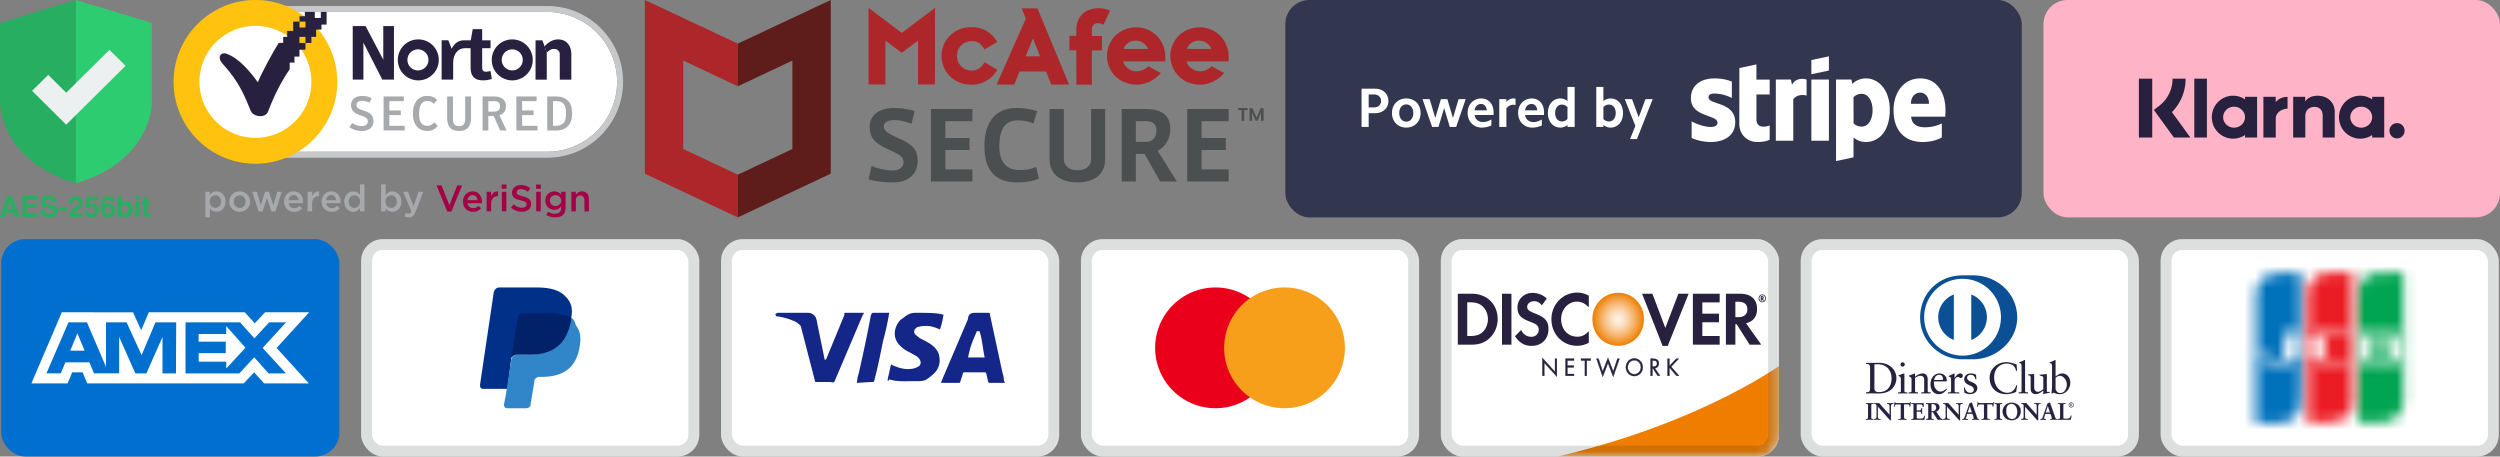 <svg xmlns="http://www.w3.org/2000/svg" width="230" height="42" fill="none"><rect width="100%" height="100%" fill="#808080" stroke="none"/><path fill="#27AE60" d="M6.985 0 0 2.109v7.25s-.132 5.39 6.985 7.505V0Z"/><path fill="#2ECC71" d="m6.984 0 6.985 2.109v7.25s.132 5.39-6.985 7.505V0Z"/><path fill="#27AE60" d="M.679 18.047h.45l.674 1.904h-.431l-.125-.391H.546l-.13.391H0l.68-1.904Zm-.027 1.185h.488l-.241-.75-.248.75h.001Zm2.804-.849H2.447v.405h.926v.33h-.926v.49h1.055v.343H2.059v-1.904h1.397v.337-.001Zm.642.98a.388.388 0 0 0 .072.195c.066.078.18.117.339.117a.71.71 0 0 0 .233-.031c.113-.04.17-.114.17-.222a.163.163 0 0 0-.083-.146.933.933 0 0 0-.265-.09l-.205-.044c-.203-.045-.342-.094-.418-.147-.128-.088-.193-.225-.193-.412 0-.17.064-.313.189-.426.125-.113.31-.169.553-.169.203 0 .377.053.52.16.143.107.218.26.225.462h-.382a.27.27 0 0 0-.154-.244.529.529 0 0 0-.238-.047.457.457 0 0 0-.251.062.194.194 0 0 0-.094.173c0 .068.032.118.092.153.04.022.124.048.253.079l.335.079a.85.85 0 0 1 .33.138c.113.09.17.219.17.389s-.068.319-.202.434c-.134.114-.324.172-.57.172-.247 0-.449-.056-.592-.17a.561.561 0 0 1-.215-.466h.38Zm1.338-.323h.72v.348h-.72v-.349Zm.99.54c.052-.124.176-.256.371-.396.17-.121.28-.208.33-.26a.386.386 0 0 0 .114-.27.3.3 0 0 0-.066-.198c-.043-.052-.106-.078-.188-.078-.112 0-.189.042-.23.125a.612.612 0 0 0-.04.23h-.359a.895.895 0 0 1 .087-.386c.1-.187.273-.28.525-.28.198 0 .356.055.473.164a.57.57 0 0 1 .175.436c0 .139-.04.263-.124.37a1.22 1.22 0 0 1-.267.238l-.148.104a3.39 3.39 0 0 0-.19.142.395.395 0 0 0-.085.102h.818v.324H6.34a.868.868 0 0 1 .087-.368l-.001.002Zm1.737-.132c.015.08.042.143.085.186.04.044.101.066.18.066.091 0 .16-.031.208-.096a.398.398 0 0 0 .072-.242.417.417 0 0 0-.068-.243c-.044-.066-.114-.099-.208-.099a.34.34 0 0 0-.116.017.232.232 0 0 0-.13.115l-.33-.016.132-1.034h1.03v.312h-.765l-.067.41a.774.774 0 0 1 .133-.074.566.566 0 0 1 .195-.03c.154 0 .29.052.404.157.116.104.173.255.173.454a.716.716 0 0 1-.166.464c-.11.136-.277.204-.498.204a.66.66 0 0 1-.439-.143.558.558 0 0 1-.191-.408h.366Zm2.005-.899a.203.203 0 0 0-.213-.187c-.12 0-.206.067-.256.201a1.25 1.25 0 0 0-.057.329.42.42 0 0 1 .16-.12.537.537 0 0 1 .207-.036.54.54 0 0 1 .408.169c.107.113.16.257.16.432a.73.73 0 0 1-.157.463c-.104.133-.266.2-.486.2a.56.56 0 0 1-.522-.295c-.087-.154-.13-.353-.13-.597 0-.143.005-.26.018-.35.02-.16.063-.292.125-.398a.654.654 0 0 1 .21-.218.565.565 0 0 1 .31-.083.62.62 0 0 1 .417.133c.103.09.162.208.174.355h-.368v.002Zm-.436 1.056a.26.26 0 0 0 .207.096c.084 0 .146-.03.194-.093a.381.381 0 0 0 .07-.24c0-.109-.027-.193-.08-.251a.257.257 0 0 0-.197-.087.256.256 0 0 0-.166.057c-.073.055-.108.146-.108.271 0 .1.027.183.081.247h-.001Zm2.312-.895a.808.808 0 0 1 .158.516.924.924 0 0 1-.155.545.507.507 0 0 1-.435.216.51.51 0 0 1-.282-.07.565.565 0 0 1-.137-.145v.177h-.363v-1.902h.368v.677a.459.459 0 0 1 .408-.215c.186 0 .332.068.438.2Zm-.309.858a.524.524 0 0 0 .08-.302c0-.1-.014-.183-.04-.248a.273.273 0 0 0-.274-.186.28.28 0 0 0-.278.182.67.67 0 0 0-.04.25c0 .122.027.22.08.3.055.079.136.118.247.118.096 0 .17-.038.223-.114h.002Zm1.101-1.193h-.373v-.34h.373v.34Zm-.373.168h.373v1.408h-.373v-1.408Zm.586.277v-.263h.196v-.393h.364v.393h.23v.262h-.23v.745c0 .058.008.093.022.108.015.014.06.02.135.02h.072v.275l-.174.007c-.174.005-.292-.024-.357-.091-.04-.043-.062-.107-.062-.195v-.868h-.196Z"/><path fill="#ECF0F1" d="m6.089 11.469-3.14-3.112 1.484-1.47L6.09 8.529l3.977-3.942 1.483 1.47-5.46 5.413Z"/><g clip-path="url(#a)"><path fill="#fff" d="M23.53 1.098a6.44 6.44 0 0 0-6.432 6.432 6.44 6.44 0 0 0 6.432 6.432h26.81a6.44 6.44 0 0 0 6.433-6.432 6.44 6.44 0 0 0-6.432-6.432H23.53Z"/><path fill="#C7C8CA" d="M50.343 14.513H23.531a6.988 6.988 0 0 1-6.98-6.98c0-3.849 3.132-6.982 6.98-6.982h26.81c3.85 0 6.981 3.132 6.981 6.98 0 3.848-3.13 6.98-6.98 6.98M23.53 1.1a6.44 6.44 0 0 0-6.432 6.432 6.44 6.44 0 0 0 6.432 6.432h26.81a6.44 6.44 0 0 0 6.433-6.432A6.44 6.44 0 0 0 50.341 1.1H23.53Z"/><path fill="#27213F" d="M47.127 3.625a1.884 1.884 0 1 0 0 3.77 1.884 1.884 0 1 0 0-3.77Zm0 2.852a.967.967 0 1 1 0-1.934.967.967 0 0 1 0 1.934Zm-8.645-2.852a1.885 1.885 0 1 0 .002 3.77 1.885 1.885 0 0 0-.002-3.77Zm0 2.852a.967.967 0 1 1 0-1.933.967.967 0 0 1 0 1.933Z"/><path fill="#27213F" d="M45.122 6.53c-.12.033-.3.067-.37.067-.322 0-.393-.111-.393-.419V4.436h.771v-.728h-.771V2.68h-.867l-.183 1.028h-.653c-.494.003-.867.304-1.105.776l-.3-.777h-.622v3.617h1.063V5.75c0-.793.469-1.3 1.023-1.315h.58v1.799c0 .846.434 1.16 1.141 1.16.364 0 .644-.077.812-.132l-.125-.734v.001Zm5.181-1.675v2.473H49.27V3.71h.626l.21.552"/><path fill="#27213F" d="M50.1 4.266c.314-.364.743-.641 1.246-.641.86 0 1.216.686 1.216 1.323v2.38h-1.064V4.98c0-.31-.258-.479-.538-.479-.298 0-.49.171-.658.354M32.451 2.398h1.184l1.626 3.098V2.398h.982v4.927h-1.074L33.433 3.92v3.405h-.982V2.398Z"/><path fill="#A7A9AC" d="m32.156 11.695.246-.383c.2.148.5.286.864.286.366 0 .575-.162.575-.44 0-.322-.278-.406-.732-.565-.409-.144-.81-.35-.81-.928 0-.543.427-.837 1.003-.837.382 0 .663.075.89.209l-.196.407a1.471 1.471 0 0 0-.685-.165c-.32 0-.512.12-.512.374 0 .298.222.375.64.513.437.141.918.344.918.984 0 .542-.388.9-1.083.9-.516 0-.894-.18-1.118-.353m3.134-2.822h1.86v.432h-1.33v.855h1.052v.424h-1.053v.987h1.414v.431H35.29V8.876Zm2.7 1.565c0-.913.437-1.616 1.31-1.616.391 0 .7.124.917.377l-.31.358c-.186-.183-.345-.272-.6-.272-.512 0-.748.419-.748 1.194 0 .726.25 1.096.754 1.096.28 0 .476-.147.649-.33l.311.348c-.227.268-.511.45-.966.45-.9 0-1.319-.685-1.319-1.604m3.152.367V8.875h.533v2.018c0 .43.107.712.561.712.455 0 .561-.281.561-.712V8.875h.539v1.933c0 .775-.298 1.239-1.105 1.239-.806 0-1.09-.464-1.09-1.24m5.463 1.199h-.58l-.6-1.329h-.494v1.329h-.53V8.875h1.021c.632 0 1.126.227 1.126.913 0 .468-.281.703-.592.815l.65 1.403h-.001ZM45.4 10.269c.396 0 .6-.129.6-.49s-.208-.472-.57-.472h-.503v.962h.473Zm2.106-1.394h1.863v.432h-1.334v.855h1.051v.424h-1.05v.987h1.412v.431h-1.942V8.876Zm2.838 0h.782c1.02 0 1.51.552 1.51 1.554 0 1.003-.499 1.577-1.483 1.577h-.808V8.875h-.001Zm.75 2.698c.73 0 .98-.337.98-1.144 0-.708-.196-1.122-.914-1.122h-.285v2.266h.218Z"/><path fill="#FFC20E" d="M23.5 15.063c-4.152 0-7.531-3.38-7.531-7.532C15.969 3.378 19.348 0 23.5 0c4.153 0 7.53 3.38 7.53 7.53 0 4.154-3.379 7.533-7.53 7.533Zm0-12.681a5.125 5.125 0 0 0-3.64 1.508 5.12 5.12 0 0 0-1.508 3.64 5.12 5.12 0 0 0 1.508 3.641 5.12 5.12 0 0 0 3.64 1.509 5.12 5.12 0 0 0 3.64-1.509 5.124 5.124 0 0 0 1.507-3.64 5.123 5.123 0 0 0-1.508-3.642A5.12 5.12 0 0 0 23.5 2.38"/><path fill="#27213F" d="M29.516 1.098v.553h-.553v-.553h-.917v.398h-.492v.491h.55v.548h-.55v-.548h-.583v.858h-.552v.548h-.366v.55h-.404c-.451.673-1.585 2.77-1.928 3.624-1.236-1.72-2.196-2.4-2.951-2.647-.407-.123-.899.32-.222 1.019 1.554 1.71 2.044 3.126 2.516 4.254.25.595 1.37.689 1.595.082.478-1.281 1.172-2.721 1.993-3.904V5.76h.439v-.553h.46v-.64h.551V3.95h-.557v-.561h.557v.56h.546v-.555h.436v-.67h.491v-.461h.473V1.098h-.533.001Z"/><path fill="#A7A9AC" d="M18.89 17.644h.413v.3c.133-.189.32-.338.61-.338.425 0 .838.337.838.934v.006c0 .597-.409.934-.838.934a.732.732 0 0 1-.61-.316v.825h-.412v-2.345Zm1.442.902v-.006c0-.347-.235-.576-.515-.576s-.524.231-.524.576v.006c0 .348.245.577.524.577.278 0 .515-.222.515-.577Zm.758.011v-.007a.94.94 0 0 1 .962-.94c.553 0 .957.419.957.934v.006c0 .511-.408.937-.964.937s-.954-.42-.954-.93m1.507 0v-.007c0-.317-.229-.58-.552-.58-.323 0-.541.26-.541.574v.006c0 .314.229.58.55.58.32 0 .544-.263.544-.573m.61-.914h.423l.361 1.235.398-1.241h.351l.402 1.241.37-1.235h.41l-.588 1.813h-.368l-.402-1.23-.406 1.23h-.368l-.583-1.813Zm2.928.91v-.007c0-.515.365-.937.879-.937.573 0 .862.45.862.969 0 .036-.004.075-.007.115h-1.322c.045.293.253.457.518.457.2 0 .344-.074.487-.214l.242.215a.91.91 0 0 1-.736.337c-.521 0-.923-.378-.923-.934m1.332-.133c-.028-.265-.184-.473-.457-.473-.253 0-.43.195-.467.473h.924Zm.836-.777h.412v.406c.112-.27.32-.453.637-.44v.436h-.023c-.361 0-.614.235-.614.712v.685h-.412v-1.8.001Zm1.29.909v-.007c0-.515.365-.937.879-.937.573 0 .862.45.862.969 0 .036-.004.075-.007.115h-1.323c.045.293.253.457.518.457.2 0 .344-.074.487-.214l.242.215a.91.91 0 0 1-.736.337c-.521 0-.923-.378-.923-.934m1.332-.133c-.028-.265-.184-.473-.457-.473-.253 0-.43.195-.467.473h.924Zm.746.129v-.007c0-.597.406-.934.834-.934.297 0 .484.15.614.316v-.968h.412v2.488h-.412v-.3c-.133.189-.32.338-.614.338-.423 0-.834-.337-.834-.934Zm1.456 0v-.007c0-.347-.246-.576-.522-.576s-.518.218-.518.576v.006c0 .349.238.577.518.577s.522-.232.522-.577Zm2.351.616v.28h-.413v-2.489h.413v.99c.133-.188.32-.338.61-.338.425 0 .838.337.838.934v.006c0 .597-.409.934-.838.934a.732.732 0 0 1-.61-.316m1.029-.616v-.007c0-.347-.236-.575-.515-.575-.28 0-.525.23-.525.575v.007c0 .348.246.576.525.576.278 0 .515-.222.515-.576Zm.701 1.339.139-.306c.075.04.156.068.242.068.115 0 .188-.051.255-.208l-.75-1.8h.44l.51 1.337.467-1.337h.43l-.716 1.852c-.144.367-.304.504-.593.504-.173 0-.3-.04-.426-.109"/><path fill="#A30046" d="M40.162 17.059h.464l.718 1.834.717-1.834h.453l-.992 2.402h-.368l-.992-2.402Zm2.436 1.494v-.007c0-.515.365-.937.879-.937.572 0 .861.45.861.969 0 .036-.004.075-.006.115H43.01c.045.293.252.457.518.457.2 0 .344-.074.487-.214l.242.215a.91.91 0 0 1-.736.337c-.521 0-.923-.378-.923-.934m1.332-.133c-.028-.265-.184-.473-.456-.473-.252 0-.43.195-.466.473h.923-.001Zm.842-.777h.412v.406c.113-.27.32-.453.637-.44v.436h-.023c-.362 0-.614.235-.614.712v.685h-.412v-1.8.001Zm1.382-.667h.443v.391h-.443v-.391Zm.017.667h.413v1.8h-.413v-1.8Zm.843 1.453.252-.3c.229.198.457.31.753.31.259 0 .423-.12.423-.3v-.006c0-.17-.096-.263-.539-.364-.508-.122-.793-.272-.793-.712v-.007c0-.408.34-.69.814-.69.348 0 .624.104.866.299l-.225.316c-.214-.16-.43-.245-.647-.245-.246 0-.388.126-.388.282v.007c0 .184.109.265.566.374.505.122.766.304.766.7v.006c0 .447-.35.712-.852.712-.364 0-.709-.126-.995-.381m2.301-2.121h.443v.391h-.443v-.391Zm.017.667h.413v1.8h-.413v-1.8Zm.931 2.14.153-.31c.191.12.396.19.642.19.367 0 .569-.19.569-.552v-.139c-.15.195-.338.33-.634.33a.81.81 0 0 1-.818-.842v-.007a.81.81 0 0 1 .818-.845c.304 0 .49.14.63.306v-.269h.413v1.43c0 .304-.077.529-.228.679-.163.164-.415.242-.74.242a1.54 1.54 0 0 1-.804-.216m1.367-1.323v-.006c0-.296-.242-.498-.529-.498-.286 0-.51.198-.51.494v.006a.49.49 0 0 0 .51.498c.283 0 .529-.205.529-.494Zm.933-.812h.412v.28c.116-.17.283-.317.562-.317.406 0 .641.274.641.691v1.146h-.412v-1.022c0-.28-.14-.44-.385-.44-.246 0-.406.167-.406.446v1.016h-.412v-1.8Z"/></g><path fill="#AD262A" d="m91.754 6.418-1.18-.693-.085.136c-.263.42-.632.63-1.085.63-.78 0-1.36-.588-1.36-1.355s.59-1.354 1.36-1.354c.464 0 .801.199 1.085.63l.084.136 1.181-.693-.105-.148c-.57-.818-1.297-1.207-2.256-1.207-1.802 0-2.772 1.365-2.772 2.646 0 1.28.97 2.647 2.772 2.647.918 0 1.782-.462 2.256-1.218l.105-.158Zm-.062 1.356h1.623l.486-1.197h2.434l.486 1.197h1.633L95.444.77H93.99l.39.934-2.689 6.07h.001Zm3.342-4.243.653 1.649H94.36l.675-1.649h-.001Zm3.996 4.253h1.422v-3.15h.928V3.31h-.928v-.62c0-.272.18-.556.517-.556.18 0 .295.032.4.073l.159.063.59-1.292-.169-.073c-.263-.105-.632-.147-.896-.147-.643 0-1.18.21-1.539.61-.316.346-.495.829-.495 1.364V3.3h-.632v1.323h.632l.01 3.162ZM79.908.727v7.046h1.55V3.74l1.507 1.114 1.497-1.114v4.033h1.55l.01-7.046-3.057 2.299-3.057-2.3Zm24.698 1.785c-1.792 0-2.762 1.355-2.762 2.636 0 1.28.969 2.636 2.762 2.636.822-.01 1.591-.379 2.192-1.061l-1.159-.63a1.46 1.46 0 0 1-1.065.462c-.59 0-1.107-.389-1.244-.904h3.88v-.346c0-1.922-1.529-2.793-2.604-2.793Zm-1.244 1.985c.19-.483.59-.756 1.107-.756s.938.274 1.149.767l-2.255-.01h-.001Zm7.072-1.985c-1.792 0-2.762 1.355-2.762 2.636 0 1.28.97 2.636 2.762 2.636.822-.01 1.592-.379 2.192-1.061l-1.159-.63a1.458 1.458 0 0 1-1.065.462c-.59 0-1.106-.389-1.244-.904h3.88v-.346c0-1.922-1.518-2.793-2.604-2.793Zm-1.244 1.985c.19-.483.59-.766 1.106-.756.528 0 .939.274 1.15.767l-2.256-.01Z"/><path fill="#AD262A" fill-rule="evenodd" d="M67.876 7.936V4.014L59.326 0v15.979L67.87 20h.007v-3.929l-5.023-2.365V5.572l5.016 2.364v.008l.007-.008Z" clip-rule="evenodd"/><path fill="#5E1D1B" d="M76.427 0v15.979L67.877 20v-3.928l5.023-2.365V5.572l-5.016 2.364v.007l-.007-.007V4.014L76.427 0Z"/><path fill="#4C4F4F" d="M114.784 9.945v.19h-.316v.982h-.238v-.982h-.316v-.19h.87Zm1.466 0v1.171h-.238v-.761l-.317.761h-.18l-.32-.761v.761h-.238v-1.17h.27l.377.87.377-.87h.269Zm-31.822 4.824c0 .62-.203 1.11-.606 1.473-.404.362-.967.543-1.689.543-.848 0-1.59-.097-2.225-.29l.274-1.227a5.9 5.9 0 0 0 .974.3c.341.074.664.112.968.112.303 0 .56-.07.736-.209a.67.67 0 0 0 .262-.552.683.683 0 0 0-.111-.408 1.25 1.25 0 0 0-.372-.314 9.985 9.985 0 0 0-.924-.46c-.639-.29-1.082-.584-1.331-.88-.25-.296-.374-.69-.374-1.178 0-.54.203-.967.609-1.278.405-.312.967-.467 1.686-.467.297 0 .614.027.951.082.338.055.636.119.893.192l-.284 1.174-.362-.115c-.45-.144-.843-.215-1.18-.215-.338 0-.575.05-.749.153a.49.49 0 0 0-.26.447c0 .195.107.366.32.523.214.155.598.354 1.153.595.585.257 1.005.536 1.259.837.254.301.381.689.381 1.162Zm1.22 1.925v-6.663h3.814v1.118h-2.49v1.549h2.226v1.104h-2.225v1.783h2.489v1.11h-3.814Zm8.139-1.051c.202 0 .381-.008.54-.025a3.48 3.48 0 0 0 .436-.073 5.81 5.81 0 0 0 .572-.186l.241 1.09a5.796 5.796 0 0 1-1.951.335c-1.035 0-1.803-.277-2.304-.831-.502-.555-.753-1.392-.753-2.51 0-.748.117-1.39.351-1.922.234-.533.572-.932 1.013-1.194.441-.262.973-.393 1.596-.393.622 0 1.256.097 1.886.293l-.335 1.136c-.436-.19-.933-.284-1.49-.284-1.1 0-1.65.799-1.65 2.396 0 .713.16 1.252.48 1.618.321.366.777.55 1.368.55Zm7.888-1.018c0 .443-.097.825-.29 1.148-.194.322-.489.572-.883.747-.395.175-.854.264-1.377.264-.524 0-.978-.087-1.373-.26-.395-.172-.691-.418-.89-.738-.198-.319-.297-.706-.297-1.161v-4.597h1.31v4.56c0 .327.11.587.332.78.221.195.53.292.927.292.396 0 .695-.094.915-.28.22-.187.33-.45.33-.793v-4.56h1.296v4.597Zm5.996-2.747c0 .434-.106.827-.316 1.18a2.153 2.153 0 0 1-.85.813l1.765 2.823h-1.538l-1.43-2.534h-.808v2.534h-1.301v-6.663h2.169c.774 0 1.352.151 1.735.454.383.303.574.767.574 1.393Zm-1.282.114c0-.265-.078-.473-.233-.62-.155-.149-.395-.223-.72-.223h-.943v1.902h.925c.306 0 .545-.095.715-.284.171-.19.256-.447.256-.775Zm2.834 4.702v-6.663h3.813v1.118h-2.49v1.549h2.225v1.104h-2.225v1.783h2.49v1.11h-3.813Z"/><rect width="67.751" height="20" x="118.25" fill="#32364E" rx="2.222"/><path fill="#fff" fill-rule="evenodd" d="M150.597 12.797h-.634l.49-1.212-.976-2.465h.669l.614 1.678.619-1.678h.67l-1.452 3.677Zm-2.435-1.059c-.22 0-.445-.081-.65-.24v.18h-.654V8h.654v1.294c.205-.153.43-.235.65-.235.685 0 1.156.552 1.156 1.34 0 .787-.471 1.34-1.156 1.34Zm-.138-2.117a.726.726 0 0 0-.512.23v1.095c.154.153.333.23.512.23.368 0 .624-.317.624-.777s-.256-.778-.624-.778Zm-3.816 1.877a1.04 1.04 0 0 1-.649.24c-.681 0-1.156-.552-1.156-1.34 0-.787.475-1.34 1.156-1.34.225 0 .45.083.649.236V8h.66v3.677h-.66v-.179Zm0-1.647a.702.702 0 0 0-.506-.23c-.374 0-.629.317-.629.778 0 .46.255.777.629.777a.702.702 0 0 0 .506-.23V9.85Zm-3.897.727c.041.388.348.654.777.654.236 0 .497-.087.762-.24v.547a2.08 2.08 0 0 1-.869.2c-.772 0-1.314-.563-1.314-1.36 0-.773.532-1.32 1.263-1.32.67 0 1.125.527 1.125 1.278 0 .072 0 .154-.01.24h-1.734Zm.593-1.013c-.317 0-.562.235-.593.588h1.115c-.021-.348-.23-.588-.522-.588Zm-2.317.404v1.708h-.654V9.12h.654v.256c.184-.205.409-.317.629-.317.072 0 .144.005.215.025v.583a.842.842 0 0 0-.23-.03c-.215 0-.445.117-.614.332Zm-2.92.609c.041.388.347.654.777.654.236 0 .496-.087.762-.24v.547c-.291.133-.583.2-.869.2-.773 0-1.315-.563-1.315-1.36 0-.773.532-1.32 1.263-1.32.671 0 1.126.527 1.126 1.278 0 .072 0 .154-.01.24h-1.734Zm.593-1.013c-.317 0-.563.235-.593.588h1.115c-.021-.348-.23-.588-.522-.588Zm-2.88 2.112-.521-1.739-.517 1.74h-.588l-.879-2.558h.654l.517 1.739.516-1.74h.593l.517 1.74.517-1.74h.654l-.875 2.558h-.588Zm-3.999.061c-.773 0-1.32-.557-1.32-1.34 0-.787.547-1.34 1.32-1.34.772 0 1.314.553 1.314 1.34 0 .783-.542 1.34-1.314 1.34Zm0-2.132c-.384 0-.65.322-.65.793 0 .47.266.792.65.792.378 0 .644-.322.644-.792 0-.47-.266-.793-.644-.793Zm-2.875.808h-.588v1.263h-.654V8.16h1.242c.716 0 1.227.465 1.227 1.13 0 .665-.511 1.125-1.227 1.125Zm-.092-1.723h-.496v1.191h.496c.379 0 .644-.24.644-.593 0-.358-.265-.598-.644-.598Zm52.551 2.044h-3.144c.072.752.623.974 1.249.974.638 0 1.14-.134 1.578-.355v1.294c-.437.241-1.013.416-1.781.416-1.564 0-2.66-.98-2.66-2.916 0-1.636.93-2.935 2.458-2.935 1.525 0 2.321 1.298 2.321 2.943 0 .155-.014.492-.021.579Zm-2.311-2.213c-.401 0-.847.303-.847 1.027h1.66c0-.723-.418-1.027-.813-1.027Zm-4.994 4.542c-.562 0-.905-.237-1.136-.406l-.003 1.817-1.606.341-.001-7.496h1.415l.083.397a1.798 1.798 0 0 1 1.258-.504c1.128 0 2.19 1.016 2.19 2.885 0 2.041-1.051 2.966-2.2 2.966Zm-.374-4.428c-.369 0-.599.134-.767.318l.01 2.386c.156.169.381.305.757.305.594 0 .992-.646.992-1.51 0-.841-.404-1.5-.992-1.5Zm-4.64-1.316h1.612v5.629h-1.612V7.32Zm0-1.797 1.612-.343v1.308l-1.612.342V5.523Zm-1.665 3.61v3.816h-1.606V7.32h1.389l.101.475c.375-.691 1.126-.551 1.34-.475v1.476c-.204-.066-.845-.162-1.224.337Zm-3.39 1.84c0 .947 1.013.653 1.219.57v1.308c-.214.117-.602.213-1.127.213-.953 0-1.668-.702-1.668-1.653l.007-5.152 1.568-.334.001 1.395h1.22v1.37h-1.22v2.284Zm-1.949.275c0 1.156-.92 1.816-2.255 1.816a4.451 4.451 0 0 1-1.756-.365v-1.533c.539.293 1.226.513 1.758.513.358 0 .616-.096.616-.393 0-.766-2.442-.478-2.442-2.256 0-1.137.869-1.817 2.171-1.817.532 0 1.064.082 1.596.294v1.512a3.595 3.595 0 0 0-1.597-.413c-.337 0-.546.097-.546.348 0 .723 2.455.38 2.455 2.294Z" clip-rule="evenodd"/><rect width="42" height="20" x="188" fill="#FFB3C7" rx="2.222"/><path fill="#27213F" d="M220.526 11.326a.7.7 0 0 0-.696.703.7.7 0 0 0 .696.704.7.7 0 0 0 .696-.704.698.698 0 0 0-.696-.703Zm-2.29-.544c0-.533-.449-.964-1.004-.964-.555 0-1.005.43-1.005.963 0 .532.45.964 1.005.964.555 0 1.004-.43 1.004-.963Zm.004-1.874h1.109v3.746h-1.109v-.239a1.928 1.928 0 0 1-1.099.343 1.965 1.965 0 0 1-1.954-1.977c0-1.091.875-1.976 1.954-1.976.408 0 .786.126 1.099.343v-.24Zm-8.873.488v-.488h-1.135v3.746h1.137v-1.748c0-.59.633-.907 1.072-.907h.013v-1.09c-.45 0-.865.195-1.087.487Zm-2.828 1.385c0-.532-.449-.963-1.004-.963-.555 0-1.005.43-1.005.963 0 .532.45.964 1.005.964.555 0 1.004-.432 1.004-.964Zm.004-1.873h1.109v3.746h-1.109v-.239a1.929 1.929 0 0 1-1.1.343 1.966 1.966 0 0 1-1.954-1.977c0-1.091.876-1.976 1.954-1.976.408 0 .786.126 1.1.343v-.24Zm6.674-.1c-.443 0-.862.139-1.142.522v-.422h-1.104v3.746h1.117v-1.968c0-.57.378-.849.832-.849.487 0 .767.295.767.84v1.978h1.108v-2.382c0-.873-.686-1.466-1.578-1.466Zm-11.342 3.848h1.161V7.237h-1.161v5.418Zm-5.098 0h1.229V7.237h-1.229v5.417Zm4.298-5.418a4.328 4.328 0 0 1-1.256 3.075l1.698 2.342h-1.518l-1.846-2.545.477-.361a3.128 3.128 0 0 0 1.243-2.51h1.202Z"/><rect width="31.111" height="20" x=".111" y="22" fill="#006FCF" rx="2.222"/><path fill="#fff" d="m7.121 30.662.66 1.597H6.466l.654-1.597Zm13.688.066h-2.535v.704h2.494v1.055H18.28v.785h2.535v.63l1.769-1.912-1.769-1.992-.005.73ZM8.835 28.736h3.401l.755 1.647.7-1.652h8.83l.918 1.013.95-1.014h4.055l-2.996 3.28 2.966 3.26h-4.117l-.917-1.013-.958 1.013H8.023l-.42-1.013H6.64l-.42 1.013H2.89l2.798-6.54h2.92l.228.006Zm7.376.918h-1.906l-1.278 3.01-1.383-3.01H9.752v4.095l-1.754-4.096H6.3l-2.029 4.694h1.324l.421-1.013h2.21l.421 1.013h2.316v-3.35l1.491 3.355h1.013l1.482-3.345v3.346h1.241l.02-4.7Zm7.953 2.356 2.155-2.356h-1.552l-1.363 1.47-1.318-1.47h-5.018v4.698h4.947l1.374-1.48 1.318 1.48h1.597l-2.14-2.342Z"/><rect width="31.111" height="20" x="33.223" y="22" fill="#fff" rx="2"/><rect width="30.111" height="19" x="33.723" y="22.5" stroke="#1F2423" stroke-opacity=".15" rx="1.5"/><path fill="#003087" d="M52.553 29.244c.17-.848 0-1.442-.509-1.95-.509-.594-1.442-.849-2.629-.849h-3.478c-.254 0-.424.17-.508.424l-1.273 8.567c0 .17.085.34.255.34h2.29l.34-2.885 1.526-1.865 3.986-1.782Z"/><path fill="#3086C8" d="m52.553 29.246-.17.17c-.424 2.375-1.866 3.223-3.901 3.223h-.933c-.255 0-.424.17-.51.424l-.508 3.308-.17.848c0 .17.085.34.255.34h1.781c.254 0 .424-.17.424-.34v-.085l.34-2.035v-.085c0-.17.254-.34.423-.34h.255c1.781 0 3.138-.678 3.477-2.714.17-.848.085-1.527-.339-2.035-.085-.425-.254-.594-.424-.679Z"/><path fill="#012169" d="M52.043 29.075c-.084-.085-.17-.085-.254-.085-.085 0-.17 0-.255-.085-.254-.085-.593-.085-.933-.085h-2.544c-.085 0-.17 0-.17.085-.17.085-.254.17-.254.34l-.594 3.731v.085c0-.254.255-.424.509-.424h1.103c2.12 0 3.477-.848 3.901-3.223v-.17a.648.648 0 0 0-.424-.17h-.085Z"/><rect width="31.111" height="20" x="66.334" y="22" fill="#fff" rx="2"/><rect width="30.111" height="19" x="66.834" y="22.5" stroke="#1F2423" stroke-opacity=".15" rx="1.5"/><path fill="#142688" d="M90.108 30.47h-.241c-.323.805-.564 1.208-.806 2.417h1.53c-.24-1.209-.24-1.773-.483-2.418Zm2.337 4.754h-1.37c-.08 0-.08 0-.16-.081l-.162-.725-.08-.161h-1.934c-.081 0-.162 0-.162.16l-.241.726c0 .08-.08.08-.08.08h-1.693l.161-.402 2.337-5.48c0-.402.242-.564.644-.564h1.21c.08 0 .16 0 .16.162l1.128 5.237c.08.322.162.564.162.886.08.08.08.08.08.162Zm-10.797-.242.322-1.45c.08 0 .161.08.161.08.564.242 1.128.403 1.692.322.162 0 .403-.08.564-.16.403-.162.403-.565.081-.887-.161-.161-.403-.242-.645-.403-.322-.161-.644-.322-.886-.564-.967-.806-.645-1.934-.08-2.498.483-.322.725-.645 1.37-.645.966 0 2.014 0 2.497.162h.08c-.08.483-.16.886-.322 1.37-.403-.162-.805-.323-1.208-.323-.242 0-.484 0-.725.08-.162 0-.242.081-.323.162a.39.39 0 0 0 0 .564l.403.322c.322.161.645.322.886.483.403.242.806.645.887 1.129.161.725-.08 1.37-.725 1.853-.403.322-.564.483-1.128.483-1.129 0-2.015.08-2.74-.16-.08.16-.08.16-.161.08Zm-2.82.242c.08-.565.08-.565.16-.806.404-1.773.806-3.626 1.129-5.399.08-.161.08-.242.242-.242h1.45a24.205 24.205 0 0 1-.564 2.579c-.242 1.209-.484 2.417-.806 3.626 0 .16-.08.16-.242.16m-8.863-6.204c0-.08.161-.16.242-.16h2.74c.402 0 .724.241.805.644l.725 3.545c0 .08 0 .08.08.162 0-.081.081-.081.081-.081l1.692-4.11c-.08-.08 0-.16.081-.16h1.692c0 .08 0 .08-.08.16l-2.498 5.883c-.08.16-.08.241-.161.322-.08.08-.242 0-.403 0h-1.21c-.08 0-.161 0-.161-.161l-1.29-4.996c-.16-.161-.402-.403-.725-.483-.483-.242-1.37-.403-1.53-.403l-.081-.162Z"/><rect width="31.111" height="20" x="99.445" y="22" fill="#fff" rx="2"/><rect width="30.111" height="19" x="99.945" y="22.5" stroke="#1F2423" stroke-opacity=".15" rx="1.5"/><path fill="#EB001B" d="M111.827 37.556a5.555 5.555 0 1 0 0-11.11 5.555 5.555 0 0 0 0 11.11Z"/><path fill="#F79E1B" d="M118.177 37.556a5.555 5.555 0 1 0 0-11.11 5.555 5.555 0 0 0 0 11.11Z"/><g clip-path="url(#b)"><rect width="31.111" height="20" x="132.557" y="22" fill="#fff" rx="2"/><mask id="c" width="32" height="20" x="132" y="22" maskUnits="userSpaceOnUse" style="mask-type:alpha"><path fill="#fff" d="M161.939 22c.951 0 1.729.818 1.729 1.818v16.364c0 1-.778 1.818-1.729 1.818h-27.654c-.951 0-1.728-.818-1.728-1.818V23.818c0-1 .777-1.818 1.728-1.818h27.654Z"/></mask><g mask="url(#c)"><path fill="#fff" d="m132.143 21.565 31.939-.003.001 21.402h-31.94V21.566Z"/><path fill="#EF7D00" d="M163.965 33.465s-8.726 6.477-24.709 9.377h24.709v-9.377Z"/><path fill="url(#d)" d="M148.875 26.934c-1.312 0-2.375 1.077-2.375 2.407 0 1.414 1.017 2.47 2.375 2.47 1.357 0 2.368-1.07 2.368-2.442s-1.038-2.435-2.368-2.435Z"/><path fill="#27213F" d="M135.394 27.023h-1.277v4.685h1.27c.674 0 1.162-.168 1.589-.54.507-.443.808-1.11.808-1.8 0-1.383-.982-2.345-2.39-2.345Zm1.016 3.519c-.274.26-.628.372-1.19.372h-.234v-3.098h.234c.561 0 .902.105 1.19.38.3.28.479.715.479 1.165 0 .45-.179.9-.479 1.18Zm2.641-3.519h-.867v4.685h.867v-4.685Zm2.126 1.798c-.522-.203-.675-.337-.675-.59 0-.294.273-.52.647-.52.261 0 .474.113.702.379l.454-.624a1.895 1.895 0 0 0-1.309-.52c-.787 0-1.388.575-1.388 1.34 0 .647.28.978 1.095 1.287.34.126.514.21.601.267.173.12.26.287.26.484 0 .38-.287.66-.675.66-.414 0-.748-.218-.948-.625l-.56.57c.4.617.88.892 1.542.892.901 0 1.536-.633 1.536-1.539 0-.744-.293-1.082-1.281-1.462l-.001.001Zm1.553.547c0 1.378 1.029 2.445 2.352 2.445.374 0 .694-.078 1.089-.274v-1.075c-.348.366-.656.513-1.05.513-.874 0-1.496-.668-1.496-1.617 0-.898.641-1.608 1.457-1.608.413 0 .727.155 1.089.527v-1.074c-.381-.204-.695-.287-1.069-.287-1.316 0-2.372 1.09-2.372 2.45Zm10.479.802-1.189-3.147h-.948l1.89 4.805h.468l1.923-4.805h-.941l-1.203 3.147Zm2.537 1.538h2.464v-.794h-1.596V29.65h1.535v-.793h-1.535v-1.039h1.596v-.794h-2.464v4.685Zm5.903-3.302c0-.878-.573-1.383-1.575-1.383h-1.289v4.685h.869v-1.883h.114l1.201 1.883h1.068l-1.402-1.973c.655-.14 1.015-.611 1.015-1.328l-.001-.001Zm-1.742.773h-.253v-1.42h.267c.542 0 .835.24.835.697 0 .456-.294.723-.849.723Zm2.355-1.806c0-.082-.052-.127-.147-.127h-.127v.413h.093v-.16l.11.16h.116l-.13-.17a.113.113 0 0 0 .085-.116Zm-.163.056h-.018v-.107h.019c.046 0 .069.018.069.053s-.024.054-.07.054Z"/><path fill="#27213F" d="M162.133 27.09a.35.35 0 0 0-.342.36c0 .2.153.36.342.36.189 0 .338-.161.338-.36 0-.199-.151-.36-.338-.36Zm0 .657c-.151 0-.274-.132-.274-.295 0-.164.122-.296.274-.296.153 0 .27.133.27.296 0 .162-.121.294-.27.294Zm-20.231 5.191 1.163 1.28v-1.213h.166v1.637l-1.161-1.277v1.207h-.167v-1.635h-.001Z"/><path fill="#27213F" d="M141.887 32.938v1.651h.196v-1.184l1.162 1.278V32.99h-.197v1.19l-1.161-1.28v.04Zm.031.041 1.162 1.28v-1.238h.135v1.582l-1.162-1.28v1.233h-.135v-1.577Zm2.115.025h.772v.162h-.606v.467h.589v.162h-.589v.615h.606v.162h-.772v-1.568Z"/><path fill="#27213F" d="M144.806 32.988h-.788v1.6h.803v-.195h-.606v-.583h.588v-.193h-.588v-.433h.606v-.196h-.015Zm-.016.032v.13h-.607v.499h.589v.128h-.589v.648h.607v.13h-.741v-1.536h.741v.001Zm1.189 1.551h-.166v-1.405h-.36v-.162h.889v.162h-.364v1.405h.001Z"/><path fill="#27213F" d="M146.343 32.988h-.905v.196h.36v1.405h.196v-1.405h.364v-.196h-.015Zm-.016.032v.13h-.364v1.406h-.135V33.15h-.359v-.13h.858Zm1.125 1.162.482-1.256.482 1.256.391-1.175h.18l-.571 1.648-.482-1.262-.482 1.262-.571-1.648h.179l.391 1.175h.001Z"/><path fill="#27213F" d="m147.921 32.916-.468 1.216-.381-1.145h-.213l.594 1.711.482-1.265c.026.072.482 1.265.482 1.265l.593-1.711h-.213l-.381 1.145-.481-1.253-.014.037Zm-.455 1.268s.441-1.148.469-1.217l.482 1.258.402-1.206h.147l-.55 1.588-.481-1.26-.482 1.26-.55-1.587h.147l.402 1.205.015-.04h-.001Zm3.668-.394c0 .45-.352.808-.777.808-.425 0-.777-.358-.777-.809 0-.45.351-.812.777-.812.426 0 .777.363.777.812Zm-1.388-.003c0 .353.273.649.612.649.339 0 .61-.295.61-.649 0-.353-.268-.649-.61-.649-.343 0-.612.294-.612.65Z"/><path fill="#27213F" d="M149.566 33.789c0 .454.356.825.793.825.437 0 .792-.37.792-.825 0-.455-.355-.828-.792-.828-.437 0-.793.37-.793.828Zm.031 0c0-.439.341-.795.761-.795s.761.356.761.795c0 .439-.342.793-.761.793s-.761-.356-.761-.793Z"/><path fill="#27213F" d="M149.73 33.79c0 .367.282.665.627.665.345 0 .625-.297.625-.665 0-.368-.28-.665-.625-.665s-.627.298-.627.665Zm.032 0c0-.349.266-.632.594-.632.329 0 .595.283.595.632 0 .348-.266.632-.595.632-.328 0-.594-.284-.594-.632Zm2.257.781h-.165v-1.567h.215c.282 0 .545.08.545.433 0 .24-.143.411-.373.432l.474.703h-.204l-.449-.688h-.042v.688h-.001Zm0-.841h.052c.187 0 .377-.038.377-.28 0-.257-.18-.284-.379-.284h-.05v.564Z"/><path fill="#27213F" d="M151.853 32.988h-.015v1.6h.196V33.9h.026c0 .012.438.681.438.681l.217.007h.03l-.479-.71c.22-.03.363-.2.363-.44 0-.303-.182-.45-.56-.45h-.216Zm.216.032c.361 0 .529.132.529.416 0 .233-.14.398-.359.417l-.028.002.474.7h-.175c0-.012-.438-.681-.438-.681l-.054-.008h-.015v.689h-.135v-1.536h.2l.001.001Z"/><path fill="#27213F" d="M152.019 33.152h-.015v.596h.067c.183 0 .393-.033.393-.296 0-.277-.203-.3-.395-.3h-.05Zm.05.034c.192 0 .363.019.363.266 0 .232-.182.264-.361.264h-.035v-.53h.033Zm2.15-.182h.223l-.699.73.723.837h-.23l-.61-.72-.042.044v.676h-.166v-1.567h.166v.671l.635-.671Z"/><path fill="#27213F" d="M154.441 32.99h-.229l-.613.648v-.649h-.197v1.6h.197v-.69s.015-.012.024-.022l.6.707.241.005h.035l-.738-.853.716-.748h-.037l.001.001Zm-.038.03-.682.715.709.822h-.194c0-.009-.599-.714-.599-.714l-.01-.014-.054.056-.004.672h-.135V33.02h.135v.696l.656-.696h.179-.001Z"/></g></g><rect width="30.111" height="19" x="133.057" y="22.5" stroke="#1F2423" stroke-opacity=".15" rx="1.5"/><rect width="31.111" height="20" x="165.668" y="22" fill="#fff" rx="2"/><rect width="30.111" height="19" x="166.168" y="22.5" stroke="#1F2423" stroke-opacity=".15" rx="1.5"/><path fill="#27213F" d="M172.047 33.828c0-.364-.19-.34-.371-.344v-.105c.157.007.318.007.478.007.17 0 .401-.007.7-.007 1.047 0 1.616.698 1.616 1.416 0 .401-.233 1.407-1.666 1.407-.205 0-.397-.009-.587-.009-.19 0-.36.004-.541.009v-.105c.242-.024.36-.033.371-.308v-1.96Zm.397 1.898c0 .312.222.347.421.347.874 0 1.16-.659 1.16-1.26 0-.756-.484-1.303-1.265-1.303-.166 0-.242.01-.316.015v2.201Zm2.165.372h.077c.113 0 .194 0 .194-.133v-1.096c0-.178-.061-.202-.21-.283v-.066a4.78 4.78 0 0 0 .435-.146.148.148 0 0 1 .072-.02c.019 0 .028.025.028.057v1.554c0 .133.089.133.203.133h.07v.104c-.138 0-.28-.008-.426-.008-.146 0-.29.004-.44.008v-.104h-.003Zm.434-2.365c-.104 0-.198-.098-.198-.203 0-.105.096-.194.198-.194a.2.2 0 0 1 .199.194c0 .11-.089.203-.199.203Zm.815 1.159c0-.148-.044-.19-.234-.266v-.076c.175-.057.341-.11.535-.194.013 0 .024.008.024.039v.264c.231-.166.43-.303.7-.303.343 0 .465.25.465.564v1.043c0 .133.089.133.203.133h.072v.105c-.142 0-.284-.009-.428-.009-.144 0-.292.005-.436.009v-.105h.072c.113 0 .194 0 .194-.133v-1.047c0-.231-.142-.345-.371-.345-.129 0-.336.105-.469.195v1.195c0 .133.089.133.203.133h.072v.105c-.142 0-.284-.009-.43-.009-.146 0-.29.005-.436.009v-.105h.074c.113 0 .194 0 .194-.133V34.89l-.004.002Zm2.071.197a.908.908 0 0 0 0 .233c.024.384.27.7.593.7.222 0 .397-.122.545-.27l.057.056c-.185.247-.417.456-.748.456-.644 0-.772-.621-.772-.881 0-.792.534-1.028.815-1.028.328 0 .681.206.683.635 0 .024 0 .048-.004.075l-.037.024h-1.137.005Zm.715-.131c.1 0 .114-.053.114-.1 0-.208-.125-.374-.352-.374-.246 0-.416.181-.464.474h.704-.002Zm.551 1.138h.109c.114 0 .195 0 .195-.133v-1.136c0-.125-.149-.149-.21-.181v-.06c.295-.126.458-.23.493-.23.024 0 .037.01.037.052v.364h.009c.1-.157.27-.416.517-.416.1 0 .231.067.231.213 0 .11-.076.207-.19.207-.126 0-.126-.098-.266-.098-.067 0-.294.094-.294.336v.95c0 .132.08.132.194.132h.227v.105c-.223-.004-.393-.009-.565-.009-.173 0-.336.005-.482.009v-.105h-.005Zm1.559-.453c.052.266.214.493.51.493.238 0 .328-.147.328-.288 0-.478-.882-.325-.882-.975 0-.227.181-.517.626-.517.129 0 .304.037.461.117l.028.413h-.094c-.041-.256-.183-.402-.44-.402-.162 0-.317.094-.317.266 0 .474.938.328.938.962 0 .266-.214.55-.696.55a1.07 1.07 0 0 1-.493-.137l-.043-.465.072-.02.002.003Zm4.815-1.529h-.1c-.077-.473-.413-.663-.864-.663-.452 0-1.141.312-1.141 1.28 0 .819.582 1.406 1.206 1.406.402 0 .733-.275.814-.7l.091.023-.091.592c-.17.104-.628.213-.895.213-.946 0-1.544-.61-1.544-1.52 0-.83.739-1.425 1.531-1.425.328 0 .644.105.954.214l.041.578-.002.002Zm.144 1.982h.076c.114 0 .194 0 .194-.133V33.71c0-.264-.061-.27-.213-.316v-.065c.161-.053.331-.125.416-.175.044-.024.077-.046.09-.046.024 0 .032.024.032.057v2.795c0 .133.09.133.203.133h.068v.104c-.137 0-.279-.008-.425-.008-.147 0-.291.004-.441.008v-.104.002Zm2.595-.116c0 .075.044.077.113.077.048 0 .11-.005.162-.005v.086c-.175.015-.506.1-.583.124l-.019-.013v-.328c-.242.199-.43.34-.716.34-.218 0-.445-.141-.445-.48v-1.035c0-.105-.017-.208-.242-.227v-.077c.146-.004.469-.028.522-.028.045 0 .045.028.045.118v1.043c0 .122 0 .469.352.469.137 0 .318-.105.488-.247V34.71c0-.081-.194-.125-.34-.166v-.072c.364-.024.591-.057.63-.057.033 0 .033.028.033.072v1.494Zm.805-1.333c.161-.138.38-.29.602-.29.469 0 .753.408.753.848 0 .53-.389 1.06-.967 1.06-.299 0-.456-.095-.562-.141l-.123.091-.085-.043c.035-.238.057-.474.057-.72v-1.739c0-.264-.061-.273-.214-.316v-.066c.162-.052.332-.124.417-.174.044-.024.076-.044.089-.044.024 0 .033.024.033.057v1.477Zm0 1.1c0 .152.146.412.417.412.434 0 .615-.426.615-.786 0-.436-.332-.8-.648-.8-.151 0-.275.098-.384.19v.983Zm-17.447 2.807h.031c.078 0 .163-.01.163-.124v-1.152c0-.116-.083-.124-.163-.124h-.031v-.068c.085 0 .218.009.325.009.107 0 .242-.01.345-.01v.069h-.031c-.078 0-.163.01-.163.124v1.152c0 .115.082.124.163.124h.031v.066c-.105 0-.238-.01-.347-.01-.109 0-.238.01-.323.01v-.066Z"/><path fill="#27213F" d="M172.341 38.631c-.107 0-.238-.008-.347-.008-.109 0-.238.008-.323.008h-.009v-.085h.042c.08 0 .152-.008.152-.115v-1.152c0-.107-.074-.116-.152-.116h-.042v-.085h.009c.087 0 .218.009.325.009.107 0 .242-.009.345-.009h.008v.085h-.039c-.081 0-.153.009-.153.116v1.152c0 .107.074.113.153.115h.039v.085h-.008Zm-.009-.02v-.047h-.022c-.079 0-.172-.013-.172-.136v-1.151c0-.123.093-.136.172-.136h.022v-.045c-.103 0-.229.008-.336.008-.107 0-.231-.008-.316-.008v.045h.021c.079 0 .173.014.173.136v1.151c0 .123-.094.136-.173.136h-.021v.048c.085 0 .209-.009.314-.009.104 0 .235.009.338.009Zm1.517-.423.004-.004v-.825c0-.181-.127-.207-.192-.207h-.048v-.068c.103 0 .205.009.308.009.089 0 .181-.009.27-.009v.068h-.033c-.093 0-.196.017-.196.28v1c0 .077.002.153.013.223h-.083l-1.132-1.263v.905c0 .192.037.258.207.258h.037v.065c-.093 0-.189-.009-.283-.009-.094 0-.201.009-.299.009v-.066h.03c.153 0 .199-.102.199-.279v-.927a.198.198 0 0 0-.201-.198h-.028v-.068c.083 0 .17.009.253.009.065 0 .131-.009.196-.009l.98 1.104-.002.002Z"/><path fill="#27213F" d="m173.975 38.662-.092-.004-1.117-1.244v.882c.002.192.033.246.196.249h.048v.085h-.011c-.096 0-.189-.01-.283-.01-.094 0-.199.01-.299.01h-.009v-.085h.042c.146 0 .187-.094.189-.271v-.927a.187.187 0 0 0-.192-.188h-.039v-.085h.009c.085 0 .17.009.253.009.065 0 .129-.009.203-.004l.966 1.088v-.81c0-.174-.118-.196-.183-.198h-.059v-.085h.011c.105 0 .205.009.308.009.089 0 .179-.009.27-.009h.011v.085h-.044c-.091.002-.183.011-.187.27v1.002c0 .077 0 .153.013.22v.011h-.009.005Zm-.083-.02h.072c-.011-.065-.011-.139-.011-.21V37.43c0-.264.111-.288.205-.288h.024v-.048c-.087 0-.175.009-.262.009-.1 0-.199-.01-.299-.01v.049h.039c.068 0 .201.03.201.216v.831l-.006.004-.007.007-.977-1.106c-.066 0-.129.009-.197.009-.08 0-.163-.01-.244-.01v.049h.02c.102 0 .209.078.209.207v.927c0 .177-.05.288-.207.29h-.022v.048c.096 0 .194-.008.29-.008.096 0 .183.008.275.008v-.048h-.028c-.173 0-.216-.076-.216-.268v-.931l1.143 1.278-.002-.002Zm.63-1.448c-.165 0-.17.04-.205.201h-.065c.009-.06.02-.122.026-.187a1.3 1.3 0 0 0 .013-.188h.053c.017.065.072.063.133.063h1.134c.059 0 .113 0 .12-.067l.052.008c-.008.06-.017.118-.024.18-.004.058-.004.12-.004.178l-.065.024c-.005-.08-.016-.212-.164-.212h-.36v1.172c0 .17.076.19.183.19h.042v.065c-.085 0-.24-.009-.358-.009-.131 0-.286.01-.373.01v-.066h.041c.123 0 .184-.011.184-.183v-1.176h-.36l-.003-.003Z"/><path fill="#27213F" d="M175.392 38.63c-.087 0-.24-.008-.36-.008-.131 0-.286.009-.373.009h-.009v-.085h.051c.122-.002.17-.005.172-.175v-1.167h-.351v-.02h.371v1.185c0 .177-.072.194-.192.194h-.033v.046c.087 0 .235-.009.362-.009.116 0 .262.009.349.009v-.046h-.033c-.107 0-.192-.026-.192-.198v-1.18h.371c.148 0 .168.126.172.207l.048-.018c0-.056 0-.115.005-.172.006-.057.015-.113.022-.168l-.033-.007c-.011.064-.072.068-.127.068h-1.147c-.052 0-.109-.002-.129-.063h-.037c0 .06-.004.12-.013.179-.006.06-.015.117-.024.176h.048c.028-.152.048-.203.212-.2v.02c-.162.004-.16.03-.195.194v.006h-.087v-.01c.011-.062.022-.123.029-.188.008-.062.013-.123.013-.186v-.009h.069v.007c.018.054.057.057.114.057h1.147c.061 0 .107 0 .109-.06v-.01h.011l.061.008v.01c-.008.058-.017.117-.024.176-.004.059-.004.118-.004.177v.006h-.006l-.079.03v-.012c-.007-.083-.015-.203-.155-.203h-.351v1.16c0 .166.068.177.172.18h.05v.084h-.008l.004.007Zm.462-.076h.03c.079 0 .164-.01.164-.124v-1.152c0-.116-.083-.124-.164-.124h-.03v-.068c.133 0 .364.009.547.009.183 0 .415-.01.563-.01-.004.097 0 .24.004.34l-.065.017c-.011-.145-.037-.258-.269-.258h-.305v.576h.262c.133 0 .161-.074.174-.194h.066a4.42 4.42 0 0 0 0 .508l-.066.013c-.013-.133-.019-.218-.172-.218h-.264v.513c0 .144.127.144.268.144.264 0 .382-.018.448-.269l.061.016a4.55 4.55 0 0 0-.074.349c-.14 0-.395-.009-.592-.009-.196 0-.46.009-.584.009v-.066l-.002-.002Z"/><path fill="#27213F" d="M177.03 38.631c-.142 0-.395-.008-.591-.008-.196 0-.46.008-.585.008h-.008v-.085h.041c.079 0 .153-.008.153-.115v-1.152c0-.107-.074-.114-.153-.116h-.041v-.085h.008c.134 0 .365.009.548.009.183 0 .412-.009.563-.009h.011v.009l-.002.113c0 .077.002.16.006.223v.008h-.006l-.077.022v-.01c-.013-.142-.033-.247-.259-.25h-.297v.557h.253c.126 0 .148-.065.164-.185v-.01h.085v.01a4.423 4.423 0 0 0 0 .508v.006h-.009l-.076.018v-.011c-.016-.135-.018-.207-.164-.21h-.255v.505c0 .133.115.133.259.133.266 0 .371-.016.439-.262v-.009h.011l.07.017v.01a3.96 3.96 0 0 0-.077.348v.009h-.009l-.002.004Zm-.008-.02c.019-.11.043-.222.072-.333l-.044-.011c-.066.247-.194.268-.454.266-.139 0-.277 0-.277-.153v-.52h.273c.152 0 .168.09.179.215l.048-.01a3.986 3.986 0 0 1-.007-.245c0-.08 0-.166.007-.249h-.048c-.013.116-.048.197-.184.194h-.27v-.595h.316c.229 0 .266.117.277.255l.048-.013a3.539 3.539 0 0 1-.006-.214v-.105c-.149 0-.373.01-.554.01-.181 0-.404-.01-.539-.01v.048h.022c.078 0 .172.014.172.136v1.151c0 .123-.094.136-.172.136h-.022v.045c.129 0 .382-.008.576-.008.194 0 .44.008.584.008m.384-1.289c0-.162-.087-.166-.157-.166h-.039v-.068c.07 0 .207.009.343.009.135 0 .237-.01.353-.01.277 0 .523.075.523.39 0 .198-.13.318-.305.388l.377.562c.062.094.105.12.214.134v.065c-.072 0-.144-.009-.216-.009-.067 0-.139.009-.207.009a6.244 6.244 0 0 1-.458-.714h-.144v.472c0 .17.078.177.179.177h.039v.065c-.126 0-.253-.009-.379-.009-.105 0-.21.009-.319.009v-.066h.039c.081 0 .157-.037.157-.117v-1.122Zm.282.51h.107c.22 0 .338-.083.338-.343 0-.196-.127-.32-.321-.32-.065 0-.094.006-.124.008v.655Z"/><path fill="#27213F" d="M178.709 38.63c-.074 0-.144-.01-.216-.01-.067 0-.137.01-.213.005a6.67 6.67 0 0 1-.456-.709h-.131v.46c0 .166.067.164.17.166h.05v.085h-.011c-.126 0-.253-.008-.379-.008-.105 0-.208.008-.319.008h-.009v-.085h.05c.079 0 .147-.035.147-.109v-1.117c0-.155-.079-.155-.147-.157h-.05v-.085h.009c.072 0 .207.009.343.009.135 0 .237-.009.353-.009.277 0 .532.077.532.397 0 .199-.131.323-.301.393l.369.554c.061.092.1.114.207.129h.009v.085h-.009l.002-.002Zm-1.025-.733h.15v.004c.147.253.291.49.452.709.068 0 .138-.009.207-.009.07 0 .138.007.208.009v-.048c-.103-.013-.151-.044-.212-.135l-.384-.574.011-.004c.172-.068.299-.186.299-.38 0-.305-.238-.375-.515-.377-.116 0-.223.008-.353.008-.131 0-.26-.008-.332-.008v.048h.03c.068 0 .166.01.166.176v1.117c0 .09-.083.129-.166.129h-.03v.046c.107 0 .205-.009.31-.009.124 0 .246.009.368.009v-.046h-.03c-.1 0-.19-.013-.19-.185v-.48h.011Zm0-.061h-.009v-.675h.009c.031-.002.059-.008.126-.008.201 0 .332.13.332.331 0 .262-.126.352-.349.352h-.109Zm.107-.02c.218 0 .327-.079.329-.334 0-.192-.12-.312-.312-.312-.059 0-.087.005-.115.009v.637h.098Zm2.415.372.004-.004v-.825c0-.181-.124-.207-.192-.207h-.048v-.068c.105 0 .205.009.308.009.089 0 .181-.009.27-.009v.068h-.032c-.092 0-.197.017-.197.28v1c0 .077 0 .153.014.223h-.083l-1.133-1.263v.905c0 .192.038.258.208.258h.037v.065c-.096 0-.19-.009-.284-.009-.094 0-.201.009-.299.009v-.066h.031c.153 0 .198-.102.198-.279v-.927c0-.124-.1-.198-.2-.198h-.029v-.068c.083 0 .17.009.253.009.066 0 .129-.009.197-.009l.979 1.104-.002.002Z"/><path fill="#27213F" d="m180.33 38.664-.09-.004-1.117-1.243v.881c.003.192.033.247.199.249h.046v.085h-.009c-.096 0-.19-.009-.284-.009-.093 0-.2.009-.298.009h-.011v-.085h.041c.146 0 .188-.094.19-.27v-.928a.186.186 0 0 0-.19-.188h-.039v-.085h.011c.083 0 .17.01.253.01.065 0 .128-.01.203-.007l.966 1.088v-.81c0-.174-.118-.196-.181-.198h-.059v-.085h.009c.105 0 .205.009.307.009.09 0 .179-.009.271-.009h.009v.085h-.042c-.091 0-.183.011-.187.27v1.002c0 .077 0 .153.013.22v.011h-.009l-.002.002Zm-.083-.02h.072a1.605 1.605 0 0 1-.011-.21v-1.002c0-.264.111-.288.205-.288h.024v-.048c-.087 0-.175.009-.262.009-.1 0-.198-.009-.299-.009v.048h.04c.067 0 .2.03.2.216v.831l-.006.005-.007.006-.979-1.106c-.066 0-.129.009-.197.009-.08 0-.163-.009-.244-.009v.048h.02c.102 0 .209.079.209.207v.927c0 .177-.05.288-.207.29h-.022v.046c.096 0 .194-.008.29-.008.096 0 .183.008.275.008v-.045h-.028c-.173 0-.216-.077-.218-.269v-.931l1.143 1.278.002-.002Zm.654-.337c-.021.075-.05.133-.05.173 0 .065.094.076.166.076h.024v.066a5.452 5.452 0 0 0-.266-.01c-.079 0-.157.005-.238.01v-.066h.013c.085 0 .159-.05.192-.144l.354-1.01a1.84 1.84 0 0 0 .08-.273c.07-.024.16-.067.201-.093.007-.003.011-.005.017-.005.007 0 .011 0 .016.007l.019.054.404 1.152c.026.077.052.16.081.225.026.06.072.087.146.087h.013v.066a6.698 6.698 0 0 0-.303-.01c-.105 0-.218.005-.33.01v-.066h.024c.05 0 .136-.009.136-.063 0-.029-.02-.087-.044-.16l-.085-.255h-.5l-.07.23Zm.321-.975h-.004l-.205.624h.412l-.203-.624Z"/><path fill="#27213F" d="M182.072 38.63a6.571 6.571 0 0 0-.633 0h-.011v-.083h.035c.05 0 .127-.011.127-.053a.736.736 0 0 0-.044-.155l-.083-.248h-.486l-.068.222c-.022.077-.048.133-.048.168 0 .055.083.068.157.068h.033v.087h-.011a3.787 3.787 0 0 0-.504.001h-.009v-.086h.022a.186.186 0 0 0 .181-.135l.354-1.01c.028-.081.067-.192.087-.28.07-.023.157-.067.201-.093.006 0 .013-.005.021-.005.005 0 .018 0 .024.013l.02.055.406 1.152c.026.076.052.157.081.222.026.06.065.083.137.083h.022v.087h-.011v-.008Zm-.624-.019c.109-.004.216-.009.321-.009.104 0 .198.005.294.01v-.047h-.004c-.074 0-.127-.03-.155-.093-.028-.068-.055-.149-.081-.225l-.406-1.152a1.38 1.38 0 0 0-.019-.052h-.009s-.007 0-.013.002a.83.83 0 0 1-.196.087c-.013.083-.053.194-.081.275l-.351 1.01a.211.211 0 0 1-.201.15h-.004v.046a3.817 3.817 0 0 1 .484 0v-.045h-.013c-.072 0-.173-.01-.175-.088 0-.043.026-.1.048-.174l.072-.236h.513l.087.262c.024.07.046.129.046.161-.004.068-.096.072-.146.075h-.015v.045l.004-.002Zm-.449-.646.211-.641h.018l.209.641h-.438Zm.026-.02h.386l-.192-.588-.194.589Zm1.144-.751c-.166 0-.172.04-.205.201h-.066c.009-.06.02-.122.027-.187a1.45 1.45 0 0 0 .013-.188h.052c.018.065.072.063.133.063h1.135c.058 0 .113 0 .117-.067l.053.008c-.009.06-.018.118-.024.18-.005.058-.005.12-.005.178l-.065.024c-.004-.08-.015-.212-.162-.212h-.36v1.172c0 .17.077.19.184.19h.041v.065c-.085 0-.24-.009-.358-.009-.13 0-.285.01-.373.01v-.066h.042c.122 0 .183-.011.183-.183v-1.176h-.36l-.002-.003Z"/><path fill="#27213F" d="M183.041 38.63c-.085 0-.24-.008-.358-.008-.131 0-.286.009-.373.009h-.009v-.085h.05c.123-.002.171-.005.173-.175v-1.167h-.352v-.02h.371v1.185c0 .177-.069.194-.192.194h-.032v.046c.087 0 .235-.009.362-.009.115 0 .262.009.349.009v-.046h-.033c-.107 0-.192-.026-.192-.198v-1.18h.371c.148 0 .168.126.172.207l.048-.018c0-.056 0-.115.005-.172.006-.057.015-.113.021-.168l-.032-.007c-.011.064-.072.068-.129.068h-1.147c-.053 0-.107-.002-.129-.065h-.037c0 .06-.005.12-.013.178-.007.062-.018.118-.024.177h.048c.028-.152.048-.203.211-.2v.02c-.163.001-.159.03-.196.193v.007h-.087v-.011a2.217 2.217 0 0 0 .041-.37v-.01h.07v.007c.017.054.059.057.113.057h1.148c.061 0 .105 0 .109-.06v-.01h.011l.063.008v.01a2.15 2.15 0 0 0-.026.176c-.004.059-.004.118-.004.177v.006h-.007l-.078.03v-.012c-.007-.083-.016-.203-.153-.203h-.351v1.16c0 .166.067.177.172.18h.052v.084h-.008l.002.007Zm.473-.076h.03c.081 0 .164-.01.164-.124v-1.152c0-.116-.083-.124-.164-.124h-.03v-.068c.085 0 .218.009.325.009.107 0 .242-.01.347-.01v.069h-.031c-.081 0-.164.01-.164.124v1.152c0 .115.083.124.164.124h.031v.066c-.107 0-.238-.01-.347-.01-.109 0-.238.01-.323.01v-.066h-.002Z"/><path fill="#27213F" d="M184.184 38.631c-.107 0-.237-.008-.347-.008-.109 0-.237.008-.322.008h-.009v-.085h.039c.081 0 .153-.008.153-.115v-1.152c0-.107-.072-.116-.153-.116h-.039v-.085h.009c.085 0 .218.009.325.009.107 0 .242-.009.346-.009h.009v.085h-.039c-.081 0-.153.009-.153.116v1.152c0 .107.074.115.153.115h.039v.085h-.011Zm-.011-.02v-.045h-.019c-.079 0-.173-.013-.173-.135v-1.152c0-.122.094-.135.173-.135h.019v-.048c-.102 0-.229.008-.336.008-.106 0-.231-.008-.316-.008v.048h.022c.078 0 .172.013.172.135v1.152c0 .122-.094.135-.172.135h-.022v.046c.085 0 .21-.009.314-.009.105 0 .234.009.338.009Zm.889-1.556c.469 0 .842.29.842.759 0 .506-.363.842-.832.842s-.822-.316-.822-.79a.79.79 0 0 1 .812-.811Zm.032 1.505c.428 0 .502-.378.502-.698 0-.32-.172-.711-.539-.711-.384 0-.499.342-.499.637 0 .395.181.77.536.77"/><path fill="#27213F" d="M184.242 37.865c0-.462.36-.82.823-.822v.02a.79.79 0 0 0-.803.802c0 .467.351.781.814.781.464 0 .822-.331.822-.833 0-.462-.369-.748-.833-.748v-.02c.473 0 .85.295.853.768 0 .51-.367.85-.84.853-.472 0-.831-.32-.834-.8m.308-.077c0-.297.118-.648.508-.648.373 0 .548.397.548.722 0 .32-.077.707-.511.707v-.02c.419 0 .491-.366.493-.687 0-.318-.172-.7-.53-.702-.377 0-.488.336-.491.628 0 .393.179.76.528.761v.02c-.364 0-.545-.384-.545-.779m2.836.397.004-.004v-.825c0-.181-.127-.207-.192-.207h-.048v-.068c.103 0 .205.009.308.009.091 0 .181-.009.27-.009v.068h-.033c-.093 0-.196.017-.196.28v1c0 .077.002.153.013.223h-.083l-1.132-1.263v.905c0 .192.037.258.207.258h.037v.065c-.093 0-.189-.009-.283-.009-.094 0-.201.009-.299.009v-.066h.03c.153 0 .199-.102.199-.279v-.927c0-.124-.1-.198-.201-.198h-.028v-.068c.083 0 .17.009.253.009.065 0 .129-.009.196-.009l.98 1.104-.002.002Z"/><path fill="#27213F" d="m187.517 38.662-.091-.004-1.117-1.244v.882c.002.192.032.246.196.246h.048v.085h-.009c-.096 0-.189-.008-.283-.008-.094 0-.201.008-.299.008h-.009v-.085h.039c.147 0 .188-.093.188-.268v-.927a.186.186 0 0 0-.19-.188h-.037v-.085h.009c.085 0 .17.009.253.009.065 0 .129-.009.203-.004l.966 1.088v-.81c0-.174-.118-.196-.183-.198h-.057v-.085h.009c.102 0 .205.009.308.009.091 0 .178-.009.27-.009h.009v.085h-.042c-.089.002-.183.011-.185.27v1.002c0 .077 0 .153.013.22v.011h-.009Zm-.083-.02h.072a1.797 1.797 0 0 1-.011-.21V37.43c0-.264.112-.288.206-.288h.024v-.048c-.088 0-.175.009-.262.009-.101 0-.199-.01-.299-.01v.049h.039c.068 0 .201.03.201.216v.831l-.007.004-.006.007-.98-1.106c-.065 0-.128.009-.196.009-.081 0-.164-.01-.244-.01v.049h.019c.105 0 .21.078.21.207v.927c0 .177-.051.288-.208.29h-.021v.046c.096 0 .194-.009.29-.009.091 0 .183.01.275.01v-.047h-.029c-.172 0-.216-.076-.216-.268v-.931l1.143 1.278v-.002Zm.649-.335c-.022.075-.048.133-.048.173 0 .065.094.076.164.076h.024v.066a3.694 3.694 0 0 0-.504 0v-.066h.013c.087 0 .159-.05.192-.144l.353-1.01c.029-.08.068-.192.081-.273a1.18 1.18 0 0 0 .201-.093.037.037 0 0 1 .017-.005c.007 0 .011 0 .015.007l.02.054.404 1.152c.026.077.052.16.08.225.026.06.072.087.146.087h.014v.066a6.743 6.743 0 0 0-.304-.01c-.104 0-.218.005-.329.01v-.066h.024c.05 0 .137-.009.137-.063a.734.734 0 0 0-.043-.16l-.085-.255h-.5l-.072.23Zm.321-.975h-.005l-.205.624h.413l-.203-.624Z"/><path fill="#27213F" d="M189.257 38.629c-.098-.004-.198-.009-.303-.009-.105 0-.218.005-.329.009h-.009v-.083h.033c.05 0 .126-.013.128-.054a.715.715 0 0 0-.043-.155l-.083-.249h-.487l-.067.222c-.022.077-.048.134-.048.168 0 .055.083.068.155.068h.034v.085h-.011a5.33 5.33 0 0 0-.266-.008c-.078 0-.157.004-.237.008h-.009v-.083h.022c.083 0 .15-.048.183-.137l.351-1.01c.028-.08.068-.192.087-.28.07-.023.157-.067.201-.093.007 0 .013-.005.022-.005.006 0 .017 0 .024.013a1.2 1.2 0 0 0 .02.055l.405 1.152c.026.076.053.157.081.222.026.06.065.081.135.083h.022v.085h-.009l-.002-.004Zm-.624-.02c.109-.004.216-.008.321-.008.105 0 .198.004.294.008v-.045h-.004c-.074 0-.126-.031-.155-.094-.03-.068-.054-.149-.081-.225l-.403-1.152c-.007-.017-.013-.037-.02-.052l-.004-.002h-.004l-.014.002a.795.795 0 0 1-.196.087 1.72 1.72 0 0 1-.081.275l-.353 1.01a.208.208 0 0 1-.201.15h-.004v.046c.076-.004.153-.008.229-.008.085 0 .172.004.257.008v-.045h-.015c-.072 0-.172-.01-.174-.088 0-.043.028-.1.05-.174l.072-.236h.512l.088.262a.66.66 0 0 1 .043.161c-.002.068-.096.072-.146.075h-.015v.045h.004Zm-.449-.648.211-.64h.018l.207.64h-.438.002Zm.026-.02h.386l-.192-.588-.194.589Zm1.602.466c0 .088.061.114.131.125.089.006.19.006.29-.004a.313.313 0 0 0 .212-.12.475.475 0 0 0 .067-.16h.063c-.024.127-.054.249-.082.375-.195 0-.389-.008-.581-.008-.192 0-.388.008-.58.008v-.065h.031c.08 0 .165-.01.165-.146v-1.13c0-.116-.085-.124-.165-.124h-.031v-.068c.116 0 .231.009.347.009.116 0 .222-.01.336-.01v.069h-.055c-.083 0-.148 0-.148.12v1.134-.005Z"/><path fill="#27213F" d="M190.496 38.63c-.194 0-.389-.01-.581-.01-.192 0-.388.01-.582.01h-.009v-.085h.039c.081 0 .155-.01.158-.14v-1.13c0-.107-.077-.114-.158-.116h-.039v-.085h.009c.118 0 .231.009.347.009.115 0 .222-.009.336-.009h.008v.085h-.063c-.085.002-.139 0-.139.11v1.134c0 .083.054.105.124.113.039.002.078.005.122.005a1.4 1.4 0 0 0 .168-.01.303.303 0 0 0 .205-.115.47.47 0 0 0 .066-.155v-.006h.085v.013c-.027.126-.057.249-.083.375v.007h-.013Zm-.007-.02c.026-.12.055-.236.076-.356h-.045a.477.477 0 0 1-.068.155.322.322 0 0 1-.218.123 1.514 1.514 0 0 1-.168.008c-.044 0-.085 0-.124-.004-.072-.009-.142-.04-.14-.133v-1.135c0-.122.076-.128.159-.128h.046v-.048c-.109 0-.216.008-.325.008-.109 0-.227-.008-.338-.008v.048h.022c.078 0 .174.013.174.135v1.13c0 .142-.096.157-.174.157h-.022v.046c.19 0 .379-.009.571-.009.192 0 .382.009.574.009m.065-1.585c.133 0 .231.103.231.232a.227.227 0 0 1-.231.23.226.226 0 0 1-.232-.23c0-.131.101-.232.232-.232Zm0 .421a.186.186 0 0 0 .183-.187c0-.1-.079-.19-.183-.19a.188.188 0 0 0-.184.19c0 .1.079.188.184.188Zm-.116-.065v-.01c.028-.005.033-.003.033-.023v-.17c0-.024-.003-.033-.033-.03v-.014h.12c.039 0 .078.02.078.062 0 .034-.021.058-.054.07l.037.052a.243.243 0 0 0 .052.054v.007h-.046c-.021 0-.041-.046-.082-.107h-.027v.076c0 .016.005.016.033.018v.01h-.111v.005Zm.078-.122h.027c.03 0 .043-.022.043-.059s-.022-.05-.046-.05h-.026v.109h.002Z"/><path fill="#fff" d="M176.812 29.257a3.726 3.726 0 0 1 3.729-3.726 3.726 3.726 0 1 1-3.726 3.726"/><path fill="#0B4F94" d="M180.546 33.052c-2.135.011-3.894-1.72-3.894-3.826 0-2.302 1.759-3.894 3.894-3.894h1.002c2.109 0 4.035 1.59 4.035 3.894 0 2.105-1.926 3.826-4.035 3.826h-1.002Zm.009-7.401a3.533 3.533 0 1 0-.001 7.066 3.533 3.533 0 0 0 .001-7.066Zm-.803 5.623v-4.18a2.243 2.243 0 0 0-1.437 2.09 2.243 2.243 0 0 0 1.437 2.09Zm3.043-2.09c0-.955-.597-1.769-1.439-2.09v4.183a2.244 2.244 0 0 0 1.439-2.09"/><rect width="31.111" height="20" x="198.777" y="22" fill="#fff" rx="2"/><rect width="30.111" height="19" x="199.277" y="22.5" stroke="#1F2423" stroke-opacity=".15" rx="1.5"/><mask id="e" width="6" height="14" x="216" y="25" maskUnits="userSpaceOnUse" style="mask-type:luminance"><path fill="#fff" d="M221.109 32.811c.024 1.409.095 2.864.024 4.32-.024.573-.406 1.122-.931 1.432-.406.263-.883.287-1.408.31l-1.886-.023V26.845c.096-.788.668-1.504 1.432-1.695.931-.12 1.79-.071 2.745-.095l.024.596v6.802l-.024.024v.334h.024Z"/></mask><g mask="url(#e)"><path fill="#00A551" d="M222.351 23.887h-6.611v16.205h6.611V23.887Z"/></g><mask id="f" width="5" height="14" x="207" y="25" maskUnits="userSpaceOnUse" style="mask-type:luminance"><path fill="#fff" d="M207.55 32.358v-5.656c.119-.645.644-1.241 1.241-1.456.931-.287 1.981-.12 2.935-.12.024.931 0 2.077.024 2.865l.024 7.374c-.119 1.146.31 2.673-1.122 3.318-.883.453-2.1.167-3.126.263l-.024-.168v-6.42h.048Z"/></mask><g mask="url(#f)"><path fill="#0071BB" d="M212.967 23.863h-6.658v16.254h6.658V23.863Z"/></g><mask id="g" width="5" height="4" x="207" y="30" maskUnits="userSpaceOnUse" style="mask-type:luminance"><path fill="#fff" d="M207.551 32.572c.382.5.883.859 1.527.883.764.071 1.79.119 2.315-.597.358-.382.12-.883.215-1.408l-.024-.883c-.453-.096-.859 0-1.36-.024-.263.955.406 2.029-.668 2.554a1.265 1.265 0 0 1-.883-.12c-.406-.095-.191-.763-.764-.596l-.31-.024v.262h-.048v-.047Z"/></mask><g mask="url(#g)"><path fill="#fff" d="M212.827 29.348h-6.468v5.37h6.468v-5.37Z"/></g><mask id="h" width="5" height="14" x="212" y="25" maskUnits="userSpaceOnUse" style="mask-type:luminance"><path fill="#fff" d="m216.43 25.866.024 11.48c-.167.549-.597 1.145-1.169 1.336-.884.31-2.005.167-2.984.167l-.024-12.1c.024-.573.406-1.05.931-1.36.358-.215.764-.31 1.241-.31h2.005l-.024.787Z"/></mask><g mask="url(#h)"><path fill="#EC1C24" d="M217.648 23.883h-6.587v16.205h6.587V23.883Z"/></g><mask id="i" width="5" height="4" x="212" y="30" maskUnits="userSpaceOnUse" style="mask-type:luminance"><path fill="#fff" d="M216.24 30.614c.024.12 0 .263.024.406-.692-.191-1.599-.406-2.219.12-.215.286-.382.572-.358.954.071.406.31.835.739.978.597.191 1.242.024 1.814-.119.024.12.024.286 0 .382h-2.72c-.478-.096-.86-.358-1.051-.835-.191-.454-.095-1.05.215-1.432.287-.31.668-.502 1.146-.502l2.41.048Z"/></mask><g mask="url(#i)"><path fill="#fff" d="M217.455 29.375h-6.277v5.155h6.277v-5.155Z"/></g><mask id="j" width="5" height="4" x="217" y="30" maskUnits="userSpaceOnUse" style="mask-type:luminance"><path fill="#fff" d="M219.534 32.166c-.453-.071-.883-.023-1.313-.023-.023.358 0 .644.024.954.478 0 .979.072 1.408-.12.12-.118.191-.31.12-.476.048-.144-.072-.263-.239-.335Zm-1.265-1.312a2.215 2.215 0 0 0-.024.883c.502-.024 1.146.167 1.456-.215.12-.12.024-.382-.024-.501-.358-.287-.93-.096-1.408-.167Zm2.84 1.957c-.071.286-.31.549-.596.596h-3.294l-.119-.023c0-.955-.024-1.838.024-2.769h2.1c.668.072 1.408-.215 1.694.406.096.215.072.501-.095.668-.096.167-.31.191-.358.31.262.072.549.287.644.55v.262Z"/></mask><g mask="url(#j)"><path fill="#fff" d="M222.279 29.398h-6.396v5.203h6.396v-5.203Z"/></g><defs><clipPath id="a"><path fill="#fff" d="M15.969 0h41.356v20H15.969z"/></clipPath><clipPath id="b"><rect width="31.111" height="20" x="132.557" y="22" fill="#fff" rx="2"/></clipPath><radialGradient id="d" cx="0" cy="0" r="1" gradientTransform="matrix(2.345 0 0 2.467 148.872 29.372)" gradientUnits="userSpaceOnUse"><stop stop-color="#FFF2E8"/><stop offset=".1" stop-color="#FEEDDF"/><stop offset=".24" stop-color="#FCE1C6"/><stop offset=".43" stop-color="#F9CD9E"/><stop offset=".65" stop-color="#F5B167"/><stop offset=".89" stop-color="#F08E22"/><stop offset="1" stop-color="#EE7D00"/></radialGradient></defs></svg>